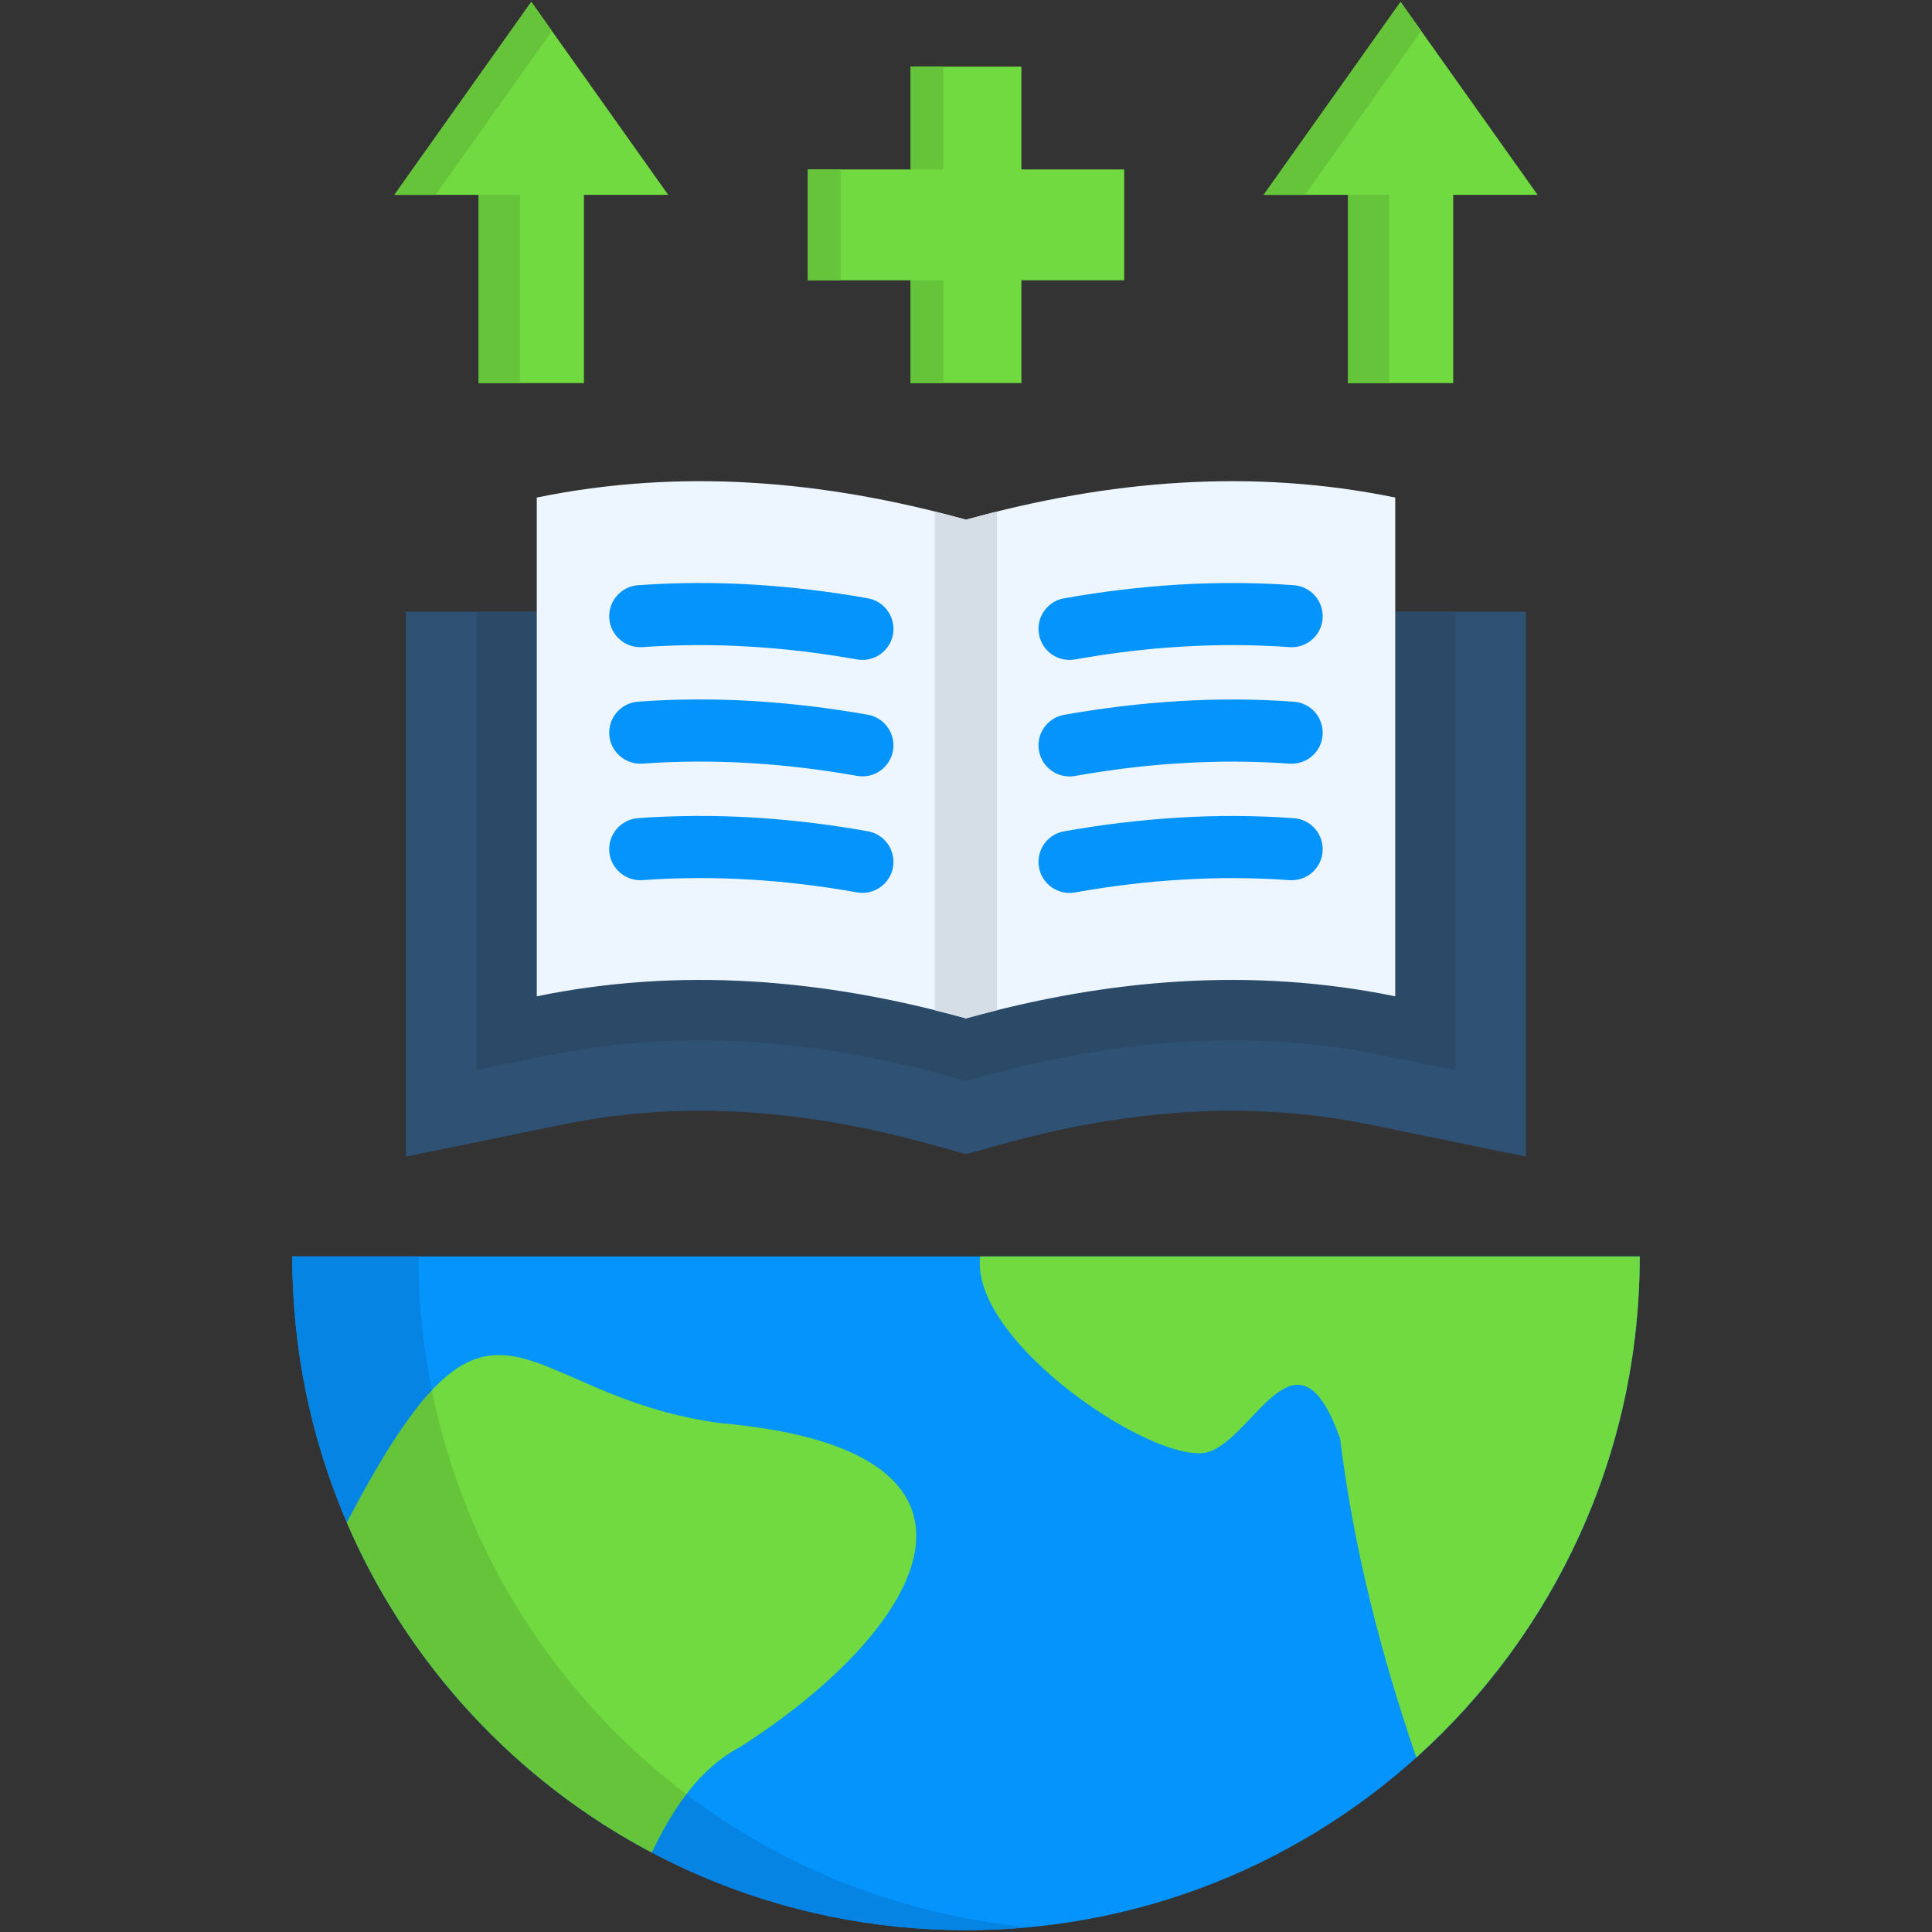 <svg xmlns="http://www.w3.org/2000/svg" width="96" height="96" viewBox="0 0 96 96" fill="none"><rect x="0" y="0" width="96" height="96" fill="#333333" stroke="none"/><path fill-rule="evenodd" clip-rule="evenodd" d="M40.14 8.42H45.247V3.312H50.752V8.42H55.86V13.927H50.752V19.034H45.247V13.927H40.14V8.42Z" fill="#70DA40"></path><path fill-rule="evenodd" clip-rule="evenodd" d="M81.478 62.43C81.478 80.921 66.489 95.908 48 95.908C29.511 95.908 14.522 80.919 14.522 62.43H81.478Z" fill="#0593FC"></path><path fill-rule="evenodd" clip-rule="evenodd" d="M32.385 92.048C25.646 88.488 20.267 82.694 17.237 75.651C24.63 61.551 25.427 69.336 35.807 70.715C50.964 72.053 46.097 80.845 36.786 86.802C34.772 87.865 33.457 89.811 32.385 92.048Z" fill="#70DA40"></path><path fill-rule="evenodd" clip-rule="evenodd" d="M81.478 62.43C81.478 72.315 77.188 81.202 70.374 87.33C68.653 82.28 67.275 77.06 66.591 71.497C64.481 65.512 62.424 71.263 60.122 72.123C57.703 73.027 48.184 66.744 48.705 62.43H81.478Z" fill="#70DA40"></path><path fill-rule="evenodd" clip-rule="evenodd" d="M75.823 30.391V57.471L68.021 55.872C61.871 54.612 55.755 55.197 49.738 56.866L48 57.349L46.262 56.866C40.245 55.197 34.123 54.612 27.973 55.872L20.171 57.471V30.391H75.823Z" fill="#2F5274"></path><path fill-rule="evenodd" clip-rule="evenodd" d="M23.668 30.391H72.326V53.181L68.722 52.443C62.025 51.072 55.356 51.678 48.803 53.494L48 53.718L47.197 53.494C40.639 51.678 33.973 51.07 27.272 52.443L23.668 53.181V30.391Z" fill="#2A4A68"></path><path fill-rule="evenodd" clip-rule="evenodd" d="M69.328 24.722V49.506C62.216 48.049 55.104 48.629 48 50.601C40.888 48.629 33.776 48.049 26.672 49.506V24.722C33.778 23.265 40.89 23.851 48 25.823C55.106 23.851 62.218 23.265 69.328 24.722Z" fill="#EDF6FF"></path><path fill-rule="evenodd" clip-rule="evenodd" d="M49.541 50.2C49.031 50.328 48.516 50.461 48 50.603C47.484 50.459 46.969 50.328 46.453 50.2V25.422C46.969 25.549 47.484 25.683 48 25.825C48.516 25.681 49.031 25.549 49.541 25.422V50.2Z" fill="#D5DDE6"></path><path d="M64.29 40.656C65.141 40.714 65.779 41.453 65.721 42.304C65.662 43.155 64.924 43.793 64.073 43.734C62.291 43.607 60.521 43.601 58.753 43.708C56.989 43.809 55.208 44.027 53.411 44.346C52.571 44.494 51.769 43.931 51.626 43.091C51.478 42.251 52.041 41.449 52.881 41.306C54.761 40.971 56.659 40.744 58.573 40.626C60.486 40.511 62.387 40.517 64.29 40.656ZM31.927 32.156C31.076 32.214 30.337 31.577 30.274 30.728C30.216 29.876 30.859 29.138 31.708 29.079C33.606 28.941 35.514 28.935 37.421 29.048C39.334 29.164 41.231 29.393 43.114 29.728C43.959 29.873 44.516 30.675 44.374 31.513C44.226 32.353 43.427 32.916 42.589 32.768C40.792 32.449 39.006 32.231 37.241 32.13C35.479 32.023 33.703 32.029 31.927 32.156ZM31.927 37.944C31.076 38.003 30.337 37.365 30.274 36.514C30.216 35.663 30.859 34.924 31.708 34.866C33.606 34.727 35.514 34.721 37.421 34.834C39.334 34.95 41.231 35.179 43.114 35.514C43.959 35.659 44.516 36.461 44.374 37.299C44.226 38.139 43.427 38.702 42.589 38.554C40.792 38.235 39.006 38.018 37.241 37.916C35.479 37.811 33.703 37.817 31.927 37.944ZM31.927 43.733C31.076 43.791 30.337 43.153 30.274 42.302C30.216 41.451 30.859 40.712 31.708 40.654C33.606 40.515 35.514 40.509 37.421 40.622C39.334 40.738 41.231 40.967 43.114 41.303C43.959 41.447 44.516 42.249 44.374 43.088C44.226 43.928 43.427 44.49 42.589 44.342C40.792 44.023 39.006 43.806 37.241 43.704C35.479 43.599 33.703 43.605 31.927 43.733ZM64.29 29.079C65.141 29.138 65.779 29.876 65.721 30.728C65.662 31.579 64.924 32.216 64.073 32.156C62.291 32.029 60.521 32.023 58.753 32.13C56.989 32.231 55.208 32.449 53.411 32.768C52.571 32.916 51.769 32.353 51.626 31.513C51.478 30.673 52.041 29.871 52.881 29.728C54.761 29.393 56.659 29.166 58.573 29.048C60.486 28.937 62.387 28.941 64.29 29.079ZM64.29 34.868C65.141 34.926 65.779 35.664 65.721 36.516C65.662 37.367 64.924 38.004 64.073 37.946C62.291 37.819 60.521 37.813 58.753 37.92C56.989 38.021 55.208 38.239 53.411 38.558C52.571 38.706 51.769 38.143 51.626 37.303C51.478 36.463 52.041 35.661 52.881 35.518C54.761 35.183 56.659 34.956 58.573 34.838C60.486 34.723 62.387 34.729 64.29 34.868Z" fill="#0593FC"></path><path fill-rule="evenodd" clip-rule="evenodd" d="M62.792 9.682L69.594 0.094L76.403 9.682H72.21V19.037H66.984V9.682H62.792Z" fill="#70DA40"></path><path fill-rule="evenodd" clip-rule="evenodd" d="M19.598 9.682L26.4 0.094L33.203 9.682H29.016V19.037H23.784V9.682H19.598Z" fill="#70DA40"></path><path fill-rule="evenodd" clip-rule="evenodd" d="M21.457 69.09C21.023 66.937 20.794 64.71 20.794 62.43H14.522C14.522 80.921 29.511 95.908 48 95.908C49.057 95.908 50.106 95.859 51.135 95.76C44.773 95.169 38.927 92.799 34.101 89.154C33.446 90.015 32.889 90.999 32.383 92.051C25.644 88.49 20.265 82.697 17.235 75.654C18.922 72.438 20.267 70.361 21.457 69.09Z" fill="#0584E3"></path><path fill-rule="evenodd" clip-rule="evenodd" d="M21.457 69.086C20.267 70.355 18.922 72.435 17.237 75.65C20.267 82.693 25.644 88.487 32.385 92.047C32.889 90.995 33.448 90.011 34.102 89.15C27.707 84.315 23.1 77.235 21.457 69.086Z" fill="#65C43A"></path><path fill-rule="evenodd" clip-rule="evenodd" d="M21.643 9.682L27.426 1.539L26.4 0.094L19.598 9.682H21.643Z" fill="#65C43A"></path><path fill-rule="evenodd" clip-rule="evenodd" d="M23.784 9.684H25.836V19.038H23.784V9.684Z" fill="#65C43A"></path><path fill-rule="evenodd" clip-rule="evenodd" d="M69.594 0.094L62.792 9.682H64.843L70.62 1.539L69.594 0.094Z" fill="#65C43A"></path><path fill-rule="evenodd" clip-rule="evenodd" d="M66.984 9.684H69.03V19.038H66.984V9.684Z" fill="#65C43A"></path><path fill-rule="evenodd" clip-rule="evenodd" d="M45.248 3.312H46.873V8.42H45.248V3.312Z" fill="#65C43A"></path><path fill-rule="evenodd" clip-rule="evenodd" d="M40.14 8.422H41.766V13.929H40.14V8.422Z" fill="#65C43A"></path><path fill-rule="evenodd" clip-rule="evenodd" d="M45.248 13.93H46.873V19.037H45.248V13.93Z" fill="#65C43A"></path></svg>